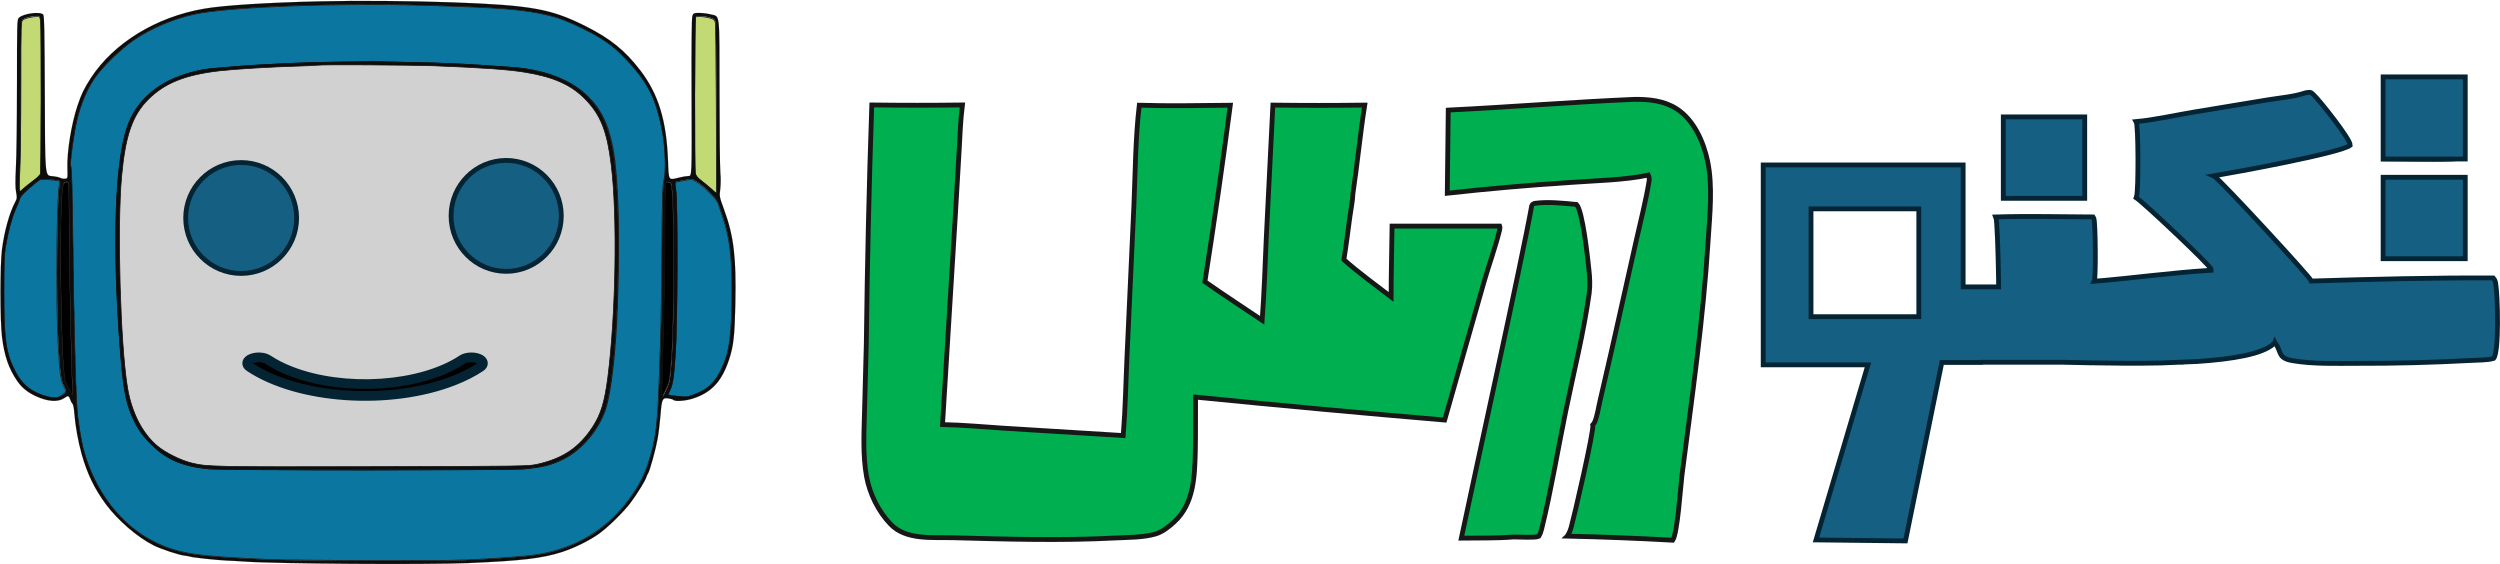 <svg width="3561" height="804" xmlns="http://www.w3.org/2000/svg" xmlns:xlink="http://www.w3.org/1999/xlink" xml:space="preserve" overflow="hidden"><g transform="translate(-288 -936)"><path d="M539 1246.5C539 1168.35 592.726 1105 659 1105 725.274 1105 779 1168.35 779 1246.5 779 1324.65 725.274 1388 659 1388 592.726 1388 539 1324.65 539 1246.5Z" fill="#D1D1D1" fill-rule="evenodd"/><path d="M899 1231C899 1168.59 943.324 1118 998 1118 1052.68 1118 1097 1168.59 1097 1231 1097 1293.41 1052.68 1344 998 1344 943.324 1344 899 1293.41 899 1231Z" fill="#D1D1D1" fill-rule="evenodd"/><path d="M2616.08 1077.51C2637.01 1077.32 2658.14 1079.4 2676.13 1090.92 2700.77 1106.6 2714.66 1138.33 2720.33 1165.52 2727.76 1201.22 2723.46 1241.83 2721.11 1278.09 2714.27 1390.47 2698.03 1501.71 2683.76 1613.33 2681.61 1630.9 2677.5 1695.3 2670.65 1705.5 2620.58 1702.67 2570.51 1700.78 2520.44 1699.65 2520.64 1699.46 2520.83 1699.27 2520.83 1698.89 2523.18 1695.3 2524.75 1691.33 2525.92 1687.37 2530.03 1673.01 2558.78 1548.74 2556.82 1541.18 2557.99 1540.05 2558.58 1538.73 2559.36 1537.41 2563.28 1528.34 2564.84 1516.06 2567.19 1506.43L2583.23 1436.74 2618.43 1279.79C2624.69 1251.65 2632.12 1223.32 2636.82 1194.99 2637.4 1191.4 2637.4 1188.76 2635.84 1185.36 2601.41 1192.72 2559.36 1193.29 2524.16 1195.93 2465.87 1199.71 2407.59 1204.81 2349.5 1211.23L2350.87 1092.81C2439.27 1088.47 2527.68 1081.29 2616.08 1077.51Z" stroke="#171717" stroke-width="6.875" stroke-miterlimit="8" fill="#00B050" fill-rule="evenodd"/><path d="M1910.78 1085.88C1954 1087.2 1997.23 1086.26 2040.45 1085.88 2029.5 1169.78 2017.37 1253.69 2004.27 1337.22 2031.06 1356.11 2058.64 1373.88 2085.83 1392.21 2088.76 1353.09 2089.94 1313.78 2091.7 1274.48L2101.09 1085.69C2144.7 1086.26 2188.32 1086.26 2231.94 1085.69 2225.29 1127.45 2221.37 1169.97 2215.12 1211.74 2214.72 1222.51 2212.18 1233.85 2210.81 1244.43 2208.07 1264.84 2205.53 1285.44 2202.21 1305.85 2223.53 1324.74 2246.8 1341.56 2269.49 1358.95 2269.49 1325.31 2270.47 1291.67 2270.86 1258.04L2424.2 1258.04C2424.79 1259.74 2424.4 1262 2424.01 1263.71 2417.94 1288.65 2408.75 1313.41 2401.71 1337.97L2345.77 1534.32C2227.44 1524.3 2109.11 1513.34 1990.97 1501.63 1990.77 1527.71 1991.16 1553.78 1990.58 1579.86 1989.6 1615.2 1988.62 1653.56 1960.46 1679.45 1953.02 1686.26 1943.64 1693.82 1933.66 1696.65 1915.86 1701.75 1894.74 1701.38 1876.16 1702.32 1799.49 1706.29 1722.03 1704.02 1645.36 1701.94 1615.63 1701.19 1578.86 1705.53 1556.76 1682.86 1539.16 1664.71 1526.83 1639.39 1522.34 1615.01 1516.86 1584.59 1518.62 1553.22 1519.4 1522.6L1521.94 1426.23C1523.31 1312.65 1525.86 1199.08 1529.77 1085.5 1572.8 1086.07 1615.83 1086.07 1658.86 1085.5 1656.12 1107.23 1655.34 1129.53 1654.16 1151.26L1648.49 1248.02 1630.5 1540.75C1659.25 1541.31 1688 1543.96 1716.56 1545.85L1887.89 1556.43C1891.02 1518.64 1891.61 1480.08 1893.37 1442.1L1903.15 1227.99C1905.1 1180.93 1905.3 1132.93 1910.78 1085.88Z" stroke="#171717" stroke-width="6.875" stroke-miterlimit="8" fill="#00B050" fill-rule="evenodd"/><path d="M386.403 1254.99C386.403 1224.67 385.983 1198.99 385.564 1197.72 384.201 1194.13 379.694 1195.08 378.122 1199.2 371.833 1215.58 374.349 1455.43 380.952 1478.47 381.686 1481.21 383.782 1485.44 385.669 1488.08 387.556 1490.72 389.023 1493.89 389.023 1495.05 389.023 1496.43 389.757 1497.91 390.49 1498.43 391.538 1498.96 391.748 1496.32 391.224 1489.24 389.652 1470.96 386.403 1311.31 386.403 1254.99Z" stroke="#0D0D0D" stroke-width="1.012" stroke-miterlimit="8" fill-rule="evenodd"/><path d="M370.697 1424.05C367.323 1358.66 368.799 1207.39 373.018 1196.62 373.545 1194.93 372.912 1194.19 370.697 1193.55 368.905 1193.03 362.577 1192.29 356.565 1191.86 345.703 1191.12 345.598 1191.12 339.797 1195.67 323.978 1208.45 317.44 1215 316.174 1219.01 315.436 1221.44 312.799 1228.31 309.952 1234.43 304.468 1246.9 299.3 1266.55 295.82 1287.46 293.922 1299.08 293.5 1311.12 293.5 1351.9 293.5 1420.03 296.242 1439.26 309.53 1465.03 319.549 1484.57 333.364 1495.24 355.616 1501.05 366.163 1503.69 372.174 1502.85 378.079 1497.46 382.509 1493.66 382.509 1493.66 378.818 1486.16 374.283 1476.86 373.018 1467.99 370.697 1424.05Z" stroke="#0D0D0D" stroke-width="1.012" stroke-miterlimit="8" fill="#0B76A0" fill-rule="evenodd"/><path d="M320.834 1205.22C323.271 1203.01 329.631 1197.94 334.93 1193.93 340.335 1190.14 344.999 1185.6 345.528 1183.91 346.589 1179.9 346.907 978.721 345.847 967.749 344.893 959.415 344.893 959.415 340.653 959.52 333.446 959.837 324.543 961.841 321.046 964.162 317.76 966.166 317.76 966.166 317.76 1058.48 317.76 1109.11 317.018 1162.28 316.382 1176.74 315.534 1190.98 315.323 1204.27 315.64 1206.06 316.382 1209.44 316.382 1209.44 320.834 1205.22Z" stroke="#0D0D0D" stroke-width="1.012" stroke-miterlimit="8" fill="#C3D973" fill-rule="evenodd"/><path d="M1287.51 1193.9C1291.74 1197.07 1298.09 1202.45 1301.8 1205.72 1308.25 1211.94 1308.25 1211.94 1308.36 1206.56 1308.89 1173.54 1307.83 972.363 1306.98 968.776 1306.14 964.767 1305.18 963.712 1300.63 962.236 1291.85 959.387 1279.46 958.543 1278.72 960.758 1277.35 964.767 1277.03 1177.97 1278.3 1183.04 1279.36 1186.73 1281.58 1189.37 1287.51 1193.9Z" stroke="#0D0D0D" stroke-width="1.012" stroke-miterlimit="8" fill="#C3D973" fill-rule="evenodd"/><path d="M1121.1 1076.54C1101.2 1056.24 1075.37 1044.92 1034.82 1038.47 1011.32 1034.67 972.996 1032.02 906.196 1029.38 873.166 1028.11 742.106 1027.48 740.942 1028.53 740.625 1028.85 726.439 1029.38 709.394 1029.91 675.518 1030.86 622.586 1034.03 602.048 1036.36 552.081 1041.86 522.227 1053.8 498.725 1077.49 476.282 1100.01 466.225 1129.19 461.038 1186.71 454.474 1259.66 459.132 1426.19 469.401 1488.36 475.329 1523.78 490.68 1553.81 512.17 1571.57 523.603 1581.09 545.094 1591.77 560.232 1595.47 582.569 1601.07 590.403 1601.28 819.493 1600.86 1040.33 1600.33 1040.33 1600.33 1053.98 1597.27 1090.08 1589.02 1112.63 1573.79 1131.69 1544.72 1143.65 1526.53 1149.15 1508.66 1153.71 1473.14 1165.14 1383.16 1167.47 1243.59 1158.58 1170.85 1152.75 1122.74 1143.44 1099.06 1121.1 1076.54ZM650.534 1314.33C641.324 1317.5 625.233 1317.5 615.387 1314.33 581.934 1303.23 558.962 1274.04 558.962 1242.43 558.962 1209.02 582.252 1178.46 614.117 1170 637.83 1163.55 664.191 1171.06 682.188 1189.35 696.056 1203.41 702.831 1217.69 704.313 1236.51 706.854 1267.91 682.611 1302.91 650.534 1314.33ZM1043.08 1290.33C1025.29 1309.46 999.144 1320.14 979.03 1316.12 964.844 1313.38 953.94 1307.24 941.554 1294.87 929.486 1282.92 921.864 1270.24 918.794 1257.23 916.359 1246.55 917.735 1225.51 921.546 1215.15 929.803 1193.58 949.177 1175.82 971.196 1169.9 986.864 1165.67 1005.5 1167.78 1021.69 1175.5 1032.07 1180.47 1049.22 1197.49 1053.98 1207.54 1067.96 1236.19 1063.51 1268.12 1043.08 1290.33Z" fill="#D1D1D1" fill-rule="evenodd"/><path d="M1243.72 1198.3C1241.55 1194.5 1237.09 1194.6 1235.9 1198.4 1235.47 1200.2 1235.03 1228.49 1235.03 1261.22 1235.03 1293.94 1234.27 1345.67 1233.62 1375.76 1232.86 1405.95 1231.88 1444.7 1231.45 1461.69 1231.12 1478.79 1230.69 1493.36 1230.58 1493.89 1230.47 1494.63 1230.47 1496.32 1230.58 1497.69 1230.91 1501.81 1232.86 1499.06 1237.75 1487.77 1241.87 1478.48 1242.09 1475.94 1244.26 1447.33 1248.93 1384.1 1248.38 1206.95 1243.72 1198.3Z" stroke="#0D0D0D" stroke-width="1.012" stroke-miterlimit="8" fill-rule="evenodd"/><path d="M1231.71 1124.95C1222.71 1075.39 1210.54 1051.82 1174.98 1015.47 1159.94 1000.25 1143.64 988.943 1118.03 976.579 1095.06 965.483 1083.52 961.044 1067.75 957.451 1033.03 949.315 1001.59 946.884 891.609 943.608 767.445 939.909 613.642 945.827 565.585 956.078 534.994 962.629 502.179 976.685 478.786 992.853 459.098 1006.49 433.693 1031.32 422.473 1047.7 408.712 1067.99 399.397 1093.35 394.211 1123.79 390.188 1147.14 387.754 1169.54 388.706 1171.97 390.188 1175.99 390.929 1202.73 391.988 1291.81 392.94 1376.99 395.269 1476.43 396.963 1504.01 397.386 1509.61 397.598 1515.31 397.598 1516.37 398.551 1532.96 403.42 1563.61 407.23 1577.56 423.32 1636.74 461.003 1685.14 509.166 1708.49 542.615 1724.66 568.655 1728.57 669.849 1732.8 711.661 1734.59 913.415 1735.12 949.193 1733.64 993.862 1731.74 1035.78 1728.67 1053.14 1725.93 1107.44 1717.26 1151.16 1691.27 1183.34 1648.26 1198.47 1627.97 1206.31 1612.64 1213.19 1589.92 1222.29 1560.23 1224.73 1539.83 1227.05 1471.78 1229.7 1399.92 1229.91 1387.66 1230.65 1295.3 1231.29 1215.72 1231.71 1199.87 1233.72 1192.58 1236.79 1180.96 1235.73 1146.93 1231.71 1124.95ZM1167.57 1371.7C1165.13 1437.54 1158.57 1493.97 1150.95 1518.06 1141.31 1547.76 1117.39 1576.29 1091.14 1589.6 1073.57 1598.38 1062.24 1601.34 1034.19 1604.08 1013.44 1605.98 607.714 1605.98 586.12 1603.98 547.167 1600.38 523.138 1589.6 500.486 1565.51 489.054 1553.46 482.703 1543.64 476.14 1528.1 466.931 1506.65 463.332 1485.41 459.098 1426.76 448.512 1283.46 452.217 1169.01 469.259 1118.08 482.385 1078.77 514.67 1051.19 562.198 1038.93 577.864 1034.81 580.087 1034.49 611.101 1031.95 659.793 1027.73 723.516 1024.77 774.113 1024.34 795.178 1024.24 812.75 1023.82 813.067 1023.5 813.49 1023.18 817.513 1023.18 822.17 1023.5 826.722 1023.92 848.845 1024.45 871.18 1024.87 893.514 1025.3 923.894 1026.14 938.607 1026.88 962.107 1028.15 976.291 1028.99 1016.41 1031.85 1061.5 1034.91 1098.87 1048.65 1122.79 1070.84 1143.85 1090.5 1154.76 1112.48 1161.43 1148.62 1168.94 1190.57 1171.16 1271.41 1167.57 1371.7Z" stroke="#0D0D0D" stroke-width="1.012" stroke-miterlimit="8" fill="#0B76A0" fill-rule="evenodd"/><path d="M1310.8 1225.74C1308.99 1219.93 1292.92 1203.65 1282.16 1196.47 1278.01 1193.72 1273.54 1191.4 1272.47 1191.5 1268.75 1191.82 1250.01 1195.2 1249.48 1195.94 1249.16 1196.26 1249.58 1201.33 1250.54 1207.35 1253.31 1225.74 1252.88 1397.97 1249.79 1440.77 1247.45 1475 1245.96 1484.72 1241.38 1493.39 1240 1496.03 1239.25 1498.35 1239.57 1498.57 1240 1498.99 1246.07 1499.94 1253.31 1500.68 1265.77 1502.05 1266.72 1501.95 1275.88 1498.46 1295.79 1491.06 1305.8 1481.98 1315.28 1462.43 1327.31 1437.81 1330.39 1414.35 1330.5 1346.51 1330.5 1300.23 1326.88 1272.34 1317.19 1244.55 1314.53 1236.94 1311.76 1228.38 1310.8 1225.74Z" stroke="#0D0D0D" stroke-width="1.012" stroke-miterlimit="8" fill="#0B76A0" fill-rule="evenodd"/><path d="M454.462 801.549C381.66 799.9 317.527 795.914 290.278 791.103 222.017 779.42 161.463 742.309 128.847 692.279 119.213 677.297 115.359 669.462 109.854 652.831 101.047 626.304 94.716 587.132 95.542 563.765 95.954 549.334 95.954 549.334 92.239 548.921 90.174 548.646 87.147 549.196 85.357 550.158 83.568 551.121 78.063 552.22 72.972 552.632 63.613 553.457 63.613 553.457 63.338 666.988 62.925 760.865 62.65 780.932 60.998 782.719 57.007 787.53 32.51 784.231 26.317 778.046 23.84 775.572 23.702 772.685 23.702 683.757 23.702 633.177 23.014 579.847 22.188 565.14 21.225 545.348 21.225 536.139 22.464 529.816 23.84 521.844 23.84 520.745 20.95 515.384 12.83 499.853 5.811 474.7 2.371 448.585-0.519 426.868-0.519 346.874 2.371 323.645 5.674 296.568 11.729 278.975 23.84 261.107 30.446 251.485 38.428 244.888 50.126 239.39 67.604 231.281 82.192 230.319 91.275 236.641 96.367 240.352 97.606 240.077 99.395 234.717 100.221 232.105 101.735 229.357 102.698 228.532 103.799 227.569 104.9 222.072 105.45 214.237 106.827 196.919 110.818 174.377 115.91 156.372 123.892 128.333 133.801 107.853 150.178 85.449 167.243 62.358 195.18 38.305 218.439 26.622 229.173 21.262 254.909 12.74 262.616 12.052 265.919 11.64 269.084 11.09 269.635 10.816 271.562 9.578 307.206 5.73 322.344 5.043 330.327 4.768 341.474 4.08 347.116 3.668 391.293 0.37 606.398-1.005 666.402 1.469 743.195 4.768 772.096 8.204 800.171 17.276 816.961 22.773 836.229 32.12 850.541 41.741 864.166 50.95 887.287 73.492 898.159 88.061 907.517 100.706 918.802 118.986 920.316 124.209 920.867 125.996 921.83 128.058 922.381 128.745 924.858 131.769 933.666 163.931 936.28 178.913 937.794 187.573 939.583 203.104 940.409 213.275 942.061 235.129 943.162 237.466 951.97 235.954 954.997 235.541 958.025 234.579 958.851 233.755 961.328 231.281 976.467 232.38 987.339 236.091 1013.07 244.613 1027.66 260.419 1037.85 290.933 1044.31 310.175 1045.97 324.882 1046.93 371.339 1048.31 437.039 1044.73 467.003 1030.97 504.663 1024.08 523.631 1024.08 523.631 1025.46 534.352 1026.15 540.812 1026.29 550.021 1025.6 556.893 1024.91 563.353 1024.36 615.033 1024.36 671.799 1024.22 789.454 1025.32 779.42 1011.84 782.994 1007.71 784.093 1000.41 785.056 995.871 785.056 987.889 785.056 987.339 784.78 985.825 781.207 984.724 778.458 984.311 747.12 984.586 665.064 984.999 552.77 984.999 552.77 980.32 552.77 977.705 552.77 971.65 551.808 966.97 550.57 951.282 546.722 952.107 545.485 951.006 574.074 948.942 631.802 937.381 669.462 911.508 703.274 889.764 731.726 868.708 748.632 833.339 766.363 783.932 791.103 756.132 796.051 643.006 800.175 586.168 802.236 507.722 802.786 454.462 801.549ZM603.095 796.051C713.056 792.752 744.572 790.278 779.253 782.169 794.942 778.596 806.502 774.197 829.485 763.064 855.083 750.694 871.46 739.423 886.461 724.166 921.968 687.743 934.216 664.239 943.162 614.621 947.153 592.629 948.254 558.68 945.364 546.997 943.437 539.712 943.024 523.769 942.336 444.187 941.648 351.685 941.373 339.452 938.758 267.567 936.418 199.53 933.941 179.051 924.858 149.362 917.977 126.546 910.132 111.289 894.994 90.947 862.79 47.926 819.163 21.949 764.802 13.29 747.462 10.54 705.624 7.517 660.897 5.592 625.115 4.08 423.359 4.63 381.522 6.417 280.232 10.678 254.221 14.526 220.778 30.745 172.61 54.111 134.902 102.493 118.8 161.732 114.946 175.615 110.129 206.265 109.166 222.896 109.166 223.996 108.891 229.631 108.478 235.267 106.827 262.893 104.487 362.405 103.524 447.623 102.423 536.689 101.735 563.491 100.221 567.477 99.257 569.951 101.735 592.354 105.726 615.72 110.818 646.234 120.176 671.524 133.938 691.866 145.086 708.222 170.546 733.1 190.226 746.708 213.622 762.926 246.514 776.946 277.066 783.544 325.097 793.852 478.959 799.762 603.095 796.051ZM57.282 772.548C58.383 761.552 58.108 559.917 57.007 555.931 56.456 554.282 51.777 549.746 46.41 545.897 41.181 541.911 34.85 536.826 32.373 534.627 27.968 530.366 27.968 530.366 27.143 533.664 26.73 535.451 27.005 548.784 27.831 563.078 28.519 577.51 29.207 630.84 29.207 681.558 29.207 774.06 29.207 774.06 32.51 776.122 35.951 778.458 44.896 780.52 52.053 780.795 56.319 780.932 56.319 780.932 57.282 772.548ZM1012.52 777.908C1017.07 776.396 1018.03 775.297 1018.85 771.311 1019.68 767.737 1020.78 566.102 1020.23 532.977 1020.09 527.617 1020.09 527.617 1013.62 533.802 1009.91 537.101 1003.58 542.461 999.312 545.622 993.394 550.158 991.192 552.77 990.229 556.618 988.99 561.704 989.265 775.434 990.641 779.42 991.33 781.619 1003.72 780.795 1012.52 777.908ZM82.605 546.31C84.807 545.76 85.495 544.935 84.945 543.286 80.678 532.565 79.164 381.098 82.605 315.673 84.945 271.69 86.183 262.756 90.862 253.41 94.578 245.987 94.578 245.987 90.174 242.139 84.256 236.779 78.201 235.954 67.604 238.565 45.309 244.338 31.409 255.059 21.363 274.577 8.013 300.417 5.261 319.659 5.261 387.833 5.261 428.655 5.674 440.613 7.601 452.296 11.041 473.188 16.271 492.843 21.776 505.351 24.528 511.398 27.28 518.271 27.968 520.745 29.207 524.731 35.813 531.328 51.64 544.111 57.42 548.646 57.557 548.646 68.43 547.959 74.485 547.547 80.816 546.859 82.605 546.31ZM993.944 543.561C1004.68 536.414 1020.64 520.057 1022.43 514.285 1023.4 511.673 1026.15 503.151 1028.9 495.454 1038.53 467.69 1042.11 439.788 1042.11 393.469 1041.97 325.569 1038.95 302.066 1026.97 277.463 1017.48 257.945 1007.57 248.874 987.751 241.452 978.669 238.015 977.705 237.878 965.319 239.253 958.163 239.94 952.107 240.902 951.694 241.314 951.419 241.589 952.107 243.926 953.484 246.537 958.025 255.197 959.539 264.955 961.878 299.18 964.906 341.926 965.319 514.285 962.566 532.703 961.603 538.75 961.19 543.836 961.465 544.111 962.016 544.798 980.595 548.234 984.311 548.509 985.412 548.646 989.816 546.31 993.944 543.561ZM97.193 542.324C97.606 541.087 98.019 515.384 98.019 485.008 98.019 428.655 101.322 268.941 102.973 250.523 103.524 243.376 103.386 240.765 102.285 241.314 101.46 241.864 100.771 243.376 100.771 244.751 100.771 245.987 99.257 249.149 97.331 251.76 95.404 254.372 93.202 258.633 92.514 261.382 85.77 284.473 83.293 524.456 89.624 540.812 91.275 544.935 95.817 545.897 97.193 542.324ZM955.548 541.637C960.089 532.977 960.64 355.533 956.236 292.032 954.172 263.306 953.896 260.832 949.905 251.485 945.089 240.215 943.162 237.466 942.886 241.589 942.749 242.964 942.749 244.751 942.886 245.438 943.024 245.987 943.437 260.557 943.712 277.738 944.125 294.781 945.089 333.541 945.776 363.78 946.465 394.018 947.153 445.699 947.153 478.548 947.153 511.398 947.566 539.712 947.979 541.499 949.079 545.348 953.484 545.485 955.548 541.637Z" stroke="#0D0D0D" stroke-width="0.132" stroke-miterlimit="8" fill="#0D0D0D" fill-rule="evenodd" transform="matrix(1 0 0 -1 288.5 1739.5)"/><path d="M359.991 581.989C359.716 581.714 342.105 581.302 321.055 581.165 270.426 580.753 206.726 577.869 158.023 573.611 127.068 571.002 124.867 570.727 109.182 566.607 61.718 554.385 29.386 526.781 16.316 487.504-0.744 436.553-4.459 322.155 6.135 178.917 10.4 120.275 13.977 98.989 23.195 77.565 29.799 62.046 36.128 52.295 47.547 40.21 70.11 16.177 94.186 5.328 133.121 1.757 154.722-0.303 560.307-0.303 581.081 1.62 609.148 4.366 620.429 7.25 638.039 16.04 664.317 29.361 688.256 57.926 697.887 87.59 705.591 111.623 712.058 168.067 714.534 233.85 718.111 334.103 715.91 414.855 708.205 456.878 701.464 492.997 690.595 514.97 669.545 534.609 645.606 556.857 608.322 570.59 563.196 573.611 523.16 576.495 508.989 577.319 485.464 578.556 470.743 579.379 440.337 580.203 418.049 580.615 395.762 581.027 373.611 581.577 369.071 581.989 364.393 582.263 360.403 582.263 359.991 581.989ZM453.82 575.809C520.684 573.2 558.931 570.59 582.457 566.745 623.043 560.29 648.771 549.029 668.72 528.703 691.008 506.181 700.363 482.56 706.141 434.356 715.084 361.707 712.745 222.314 701.326 132.36 696.786 96.791 691.283 78.938 679.314 60.81 660.19 31.833 637.627 16.589 601.581 8.349 587.96 5.328 587.96 5.328 367.145 4.778 138.074 4.366 130.232 4.504 107.944 10.134 92.81 13.842 71.348 24.554 59.929 34.03 38.466 51.746 23.057 81.685 17.142 117.117 6.823 179.329 2.145 345.639 8.749 418.563 13.977 476.105 24.02 505.22 46.446 527.742 69.972 551.363 99.827 563.311 149.768 568.805 170.268 571.139 223.236 574.298 257.081 575.259 274.141 575.809 288.312 576.358 288.587 576.633 289.825 577.731 420.801 577.045 453.82 575.809Z" stroke="#0D0D0D" stroke-width="1.053" stroke-miterlimit="8" fill="#0D0D0D" fill-rule="evenodd" transform="matrix(1 0 0 -1 452.5 1605.5)"/><path d="M969.479 1446.74C962.211 1443.91 951.819 1444.61 946.244 1448.31 887.653 1487.24 778.261 1494.58 701.91 1464.7 689.831 1459.98 679.02 1454.46 669.751 1448.31 664.16 1444.6 653.739 1443.91 646.475 1446.76 639.211 1449.61 637.854 1454.93 643.446 1458.63 713.217 1504.97 843.449 1513.7 934.328 1478.12 948.681 1472.5 961.53 1465.95 972.549 1458.63 978.144 1454.93 976.794 1449.61 969.533 1446.76 969.515 1446.75 969.496 1446.75 969.479 1446.74Z" stroke="#042433" stroke-width="13.75" stroke-miterlimit="8" fill-rule="evenodd"/><path d="M2867.6 1233.5 2867.6 1387.05 3021.15 1387.05 3021.15 1233.5 2867.6 1233.5ZM3711 1194.79 3733.48 1194.85C3752.72 1194.85 3772.15 1194.32 3791.18 1195.03L3791.58 1195.38C3794.55 1199.98 3793.76 1274.68 3791.98 1281.56 3791.78 1282.8 3789.6 1283.51 3788.41 1284.21L3684.11 1284.21C3683.55 1240.35 3685.5 1216.58 3686.09 1202.62 3686.29 1199.45 3685.7 1197.68 3688.67 1195.38 3696.01 1194.85 3703.49 1194.77 3711 1194.79ZM3244.5 1125.45C3247.08 1125.45 3247.48 1125.45 3249.46 1126.69 3251.05 1139.23 3253.23 1203.33 3247.28 1211.1 3228.44 1214.28 3174.91 1211.98 3153.49 1211.98L3151.11 1211.63C3143.77 1201.92 3153.89 1141.35 3148.73 1125.8 3180.85 1126.33 3212.58 1126.86 3244.5 1125.45ZM3704.16 1079.12 3721.98 1079.36 3788.21 1079.54C3788.8 1080.24 3789.4 1081.13 3789.6 1082.01 3791.18 1088.19 3791.58 1154.24 3789.8 1158.65 3789.4 1159.53 3788.21 1160.77 3787.61 1161.65 3778.3 1164.13 3699.77 1162.18 3685.3 1162.18 3685.5 1161.83 3685.7 1161.65 3685.89 1161.3 3688.87 1156.53 3688.87 1087.48 3686.49 1080.07 3692.14 1079.27 3698.14 1079.09 3704.16 1079.12ZM3578.42 1067.53C3580.21 1067.7 3581.99 1069.65 3583.18 1070.71 3591.71 1078.48 3635.93 1134.1 3635.73 1142.94 3620.86 1154.24 3471.35 1181.43 3441.01 1186.55 3441.41 1186.73 3441.6 1186.91 3442 1187.08 3450.92 1192.38 3579.22 1331.54 3580.41 1336.31 3666.46 1333.66 3753.31 1331.54 3839.37 1331.89 3842.14 1334.9 3842.74 1338.25 3843.14 1341.96 3845.71 1358.56 3847.9 1436.97 3839.96 1446.51 3830.45 1449.33 3816.37 1448.8 3806.06 1449.51 3752.72 1452.33 3699.38 1453.75 3645.84 1453.57 3615.7 1453.57 3582.98 1454.81 3553.24 1449.68 3531.82 1445.97 3538.37 1436.97 3528.45 1424.08L3528.26 1423.72C3527.86 1424.78 3527.07 1425.31 3526.27 1426.02 3510.43 1440.39 3468.24 1447.53 3418.23 1450.86L3394.56 1451.85 3394.56 1452.04 3390.09 1452.04 3366.3 1453.04C3330.86 1453.81 3294.68 1453.39 3263.27 1452.79L3228.04 1452.04 3109.05 1452.04 3109.05 1452.31 3053.91 1452.31 3002.14 1706.5 2874.71 1705.06 2948.72 1455.72 2799.5 1455.72 2799.5 1170.93 3084.31 1170.93 3084.31 1344.6 3134.83 1344.6C3134.79 1340.42 3134.75 1336.23 3134.71 1332.05 3134.14 1293.9 3132.51 1248.48 3130.89 1245.01 3176.89 1243.6 3223.29 1244.83 3269.29 1245.01 3269.69 1245.71 3270.08 1246.24 3270.48 1247.13 3272.86 1253.13 3273.45 1331.89 3271.07 1336.66 3326.79 1332.07 3381.92 1324.3 3437.64 1320.94 3437.64 1320.41 3437.64 1319.89 3437.44 1319.36 3436.45 1313.88 3339.68 1222.93 3330.56 1217.46 3330.76 1216.75 3331.16 1216.05 3331.35 1215.52 3334.13 1206.86 3333.93 1114.33 3330.76 1109.2 3355.35 1107.09 3387.67 1099.84 3413.25 1095.61L3519.93 1077.95C3536.19 1075.3 3555.82 1073.71 3571.28 1068.41 3573.46 1068.06 3576.24 1067.35 3578.42 1067.53Z" stroke="#042433" stroke-width="6.875" stroke-miterlimit="8" fill="#156082" fill-rule="evenodd"/><path d="M2474.2 1225.6C2493.43 1223.1 2514.44 1225.39 2533.67 1227.26 2542.39 1236.81 2549.51 1303.07 2551.29 1320.31 2552.54 1331.53 2553.07 1342.54 2551.65 1353.75 2543.81 1410.04 2529.57 1466.54 2518.18 1522 2506.78 1577.46 2497.52 1634.37 2483.99 1689.21 2482.92 1693.36 2481.85 1696.68 2479.72 1700.01 2474.55 1702.29 2451.05 1700.84 2444.1 1700.84 2419.36 1702.92 2394.25 1702.08 2369.5 1702.5 2386.06 1623.15 2456.75 1302.66 2469.74 1229.13 2470.81 1226.43 2472.24 1226.43 2474.2 1225.6Z" stroke="#171717" stroke-width="6.875" stroke-miterlimit="8" fill="#00B050" fill-rule="evenodd"/><path d="M930.5 1243.5C930.5 1199.87 965.646 1164.5 1009 1164.5 1052.35 1164.5 1087.5 1199.87 1087.5 1243.5 1087.5 1287.13 1052.35 1322.5 1009 1322.5 965.646 1322.5 930.5 1287.13 930.5 1243.5Z" stroke="#042433" stroke-width="6.875" stroke-miterlimit="8" fill="#156082" fill-rule="evenodd"/><path d="M552.5 1246.5C552.5 1202.87 587.869 1167.5 631.5 1167.5 675.13 1167.5 710.5 1202.87 710.5 1246.5 710.5 1290.13 675.13 1325.5 631.5 1325.5 587.869 1325.5 552.5 1290.13 552.5 1246.5Z" stroke="#042433" stroke-width="6.875" stroke-miterlimit="8" fill="#156082" fill-rule="evenodd"/><rect x="3682.5" y="1188.5" width="117" height="116" stroke="#042433" stroke-width="6.875" stroke-miterlimit="8" fill="#156082"/><rect x="3682.5" y="1045.5" width="117" height="117" stroke="#042433" stroke-width="6.875" stroke-miterlimit="8" fill="#156082"/><rect x="3141.5" y="1102.5" width="116" height="116" stroke="#042433" stroke-width="6.875" stroke-miterlimit="8" fill="#156082"/></g></svg>